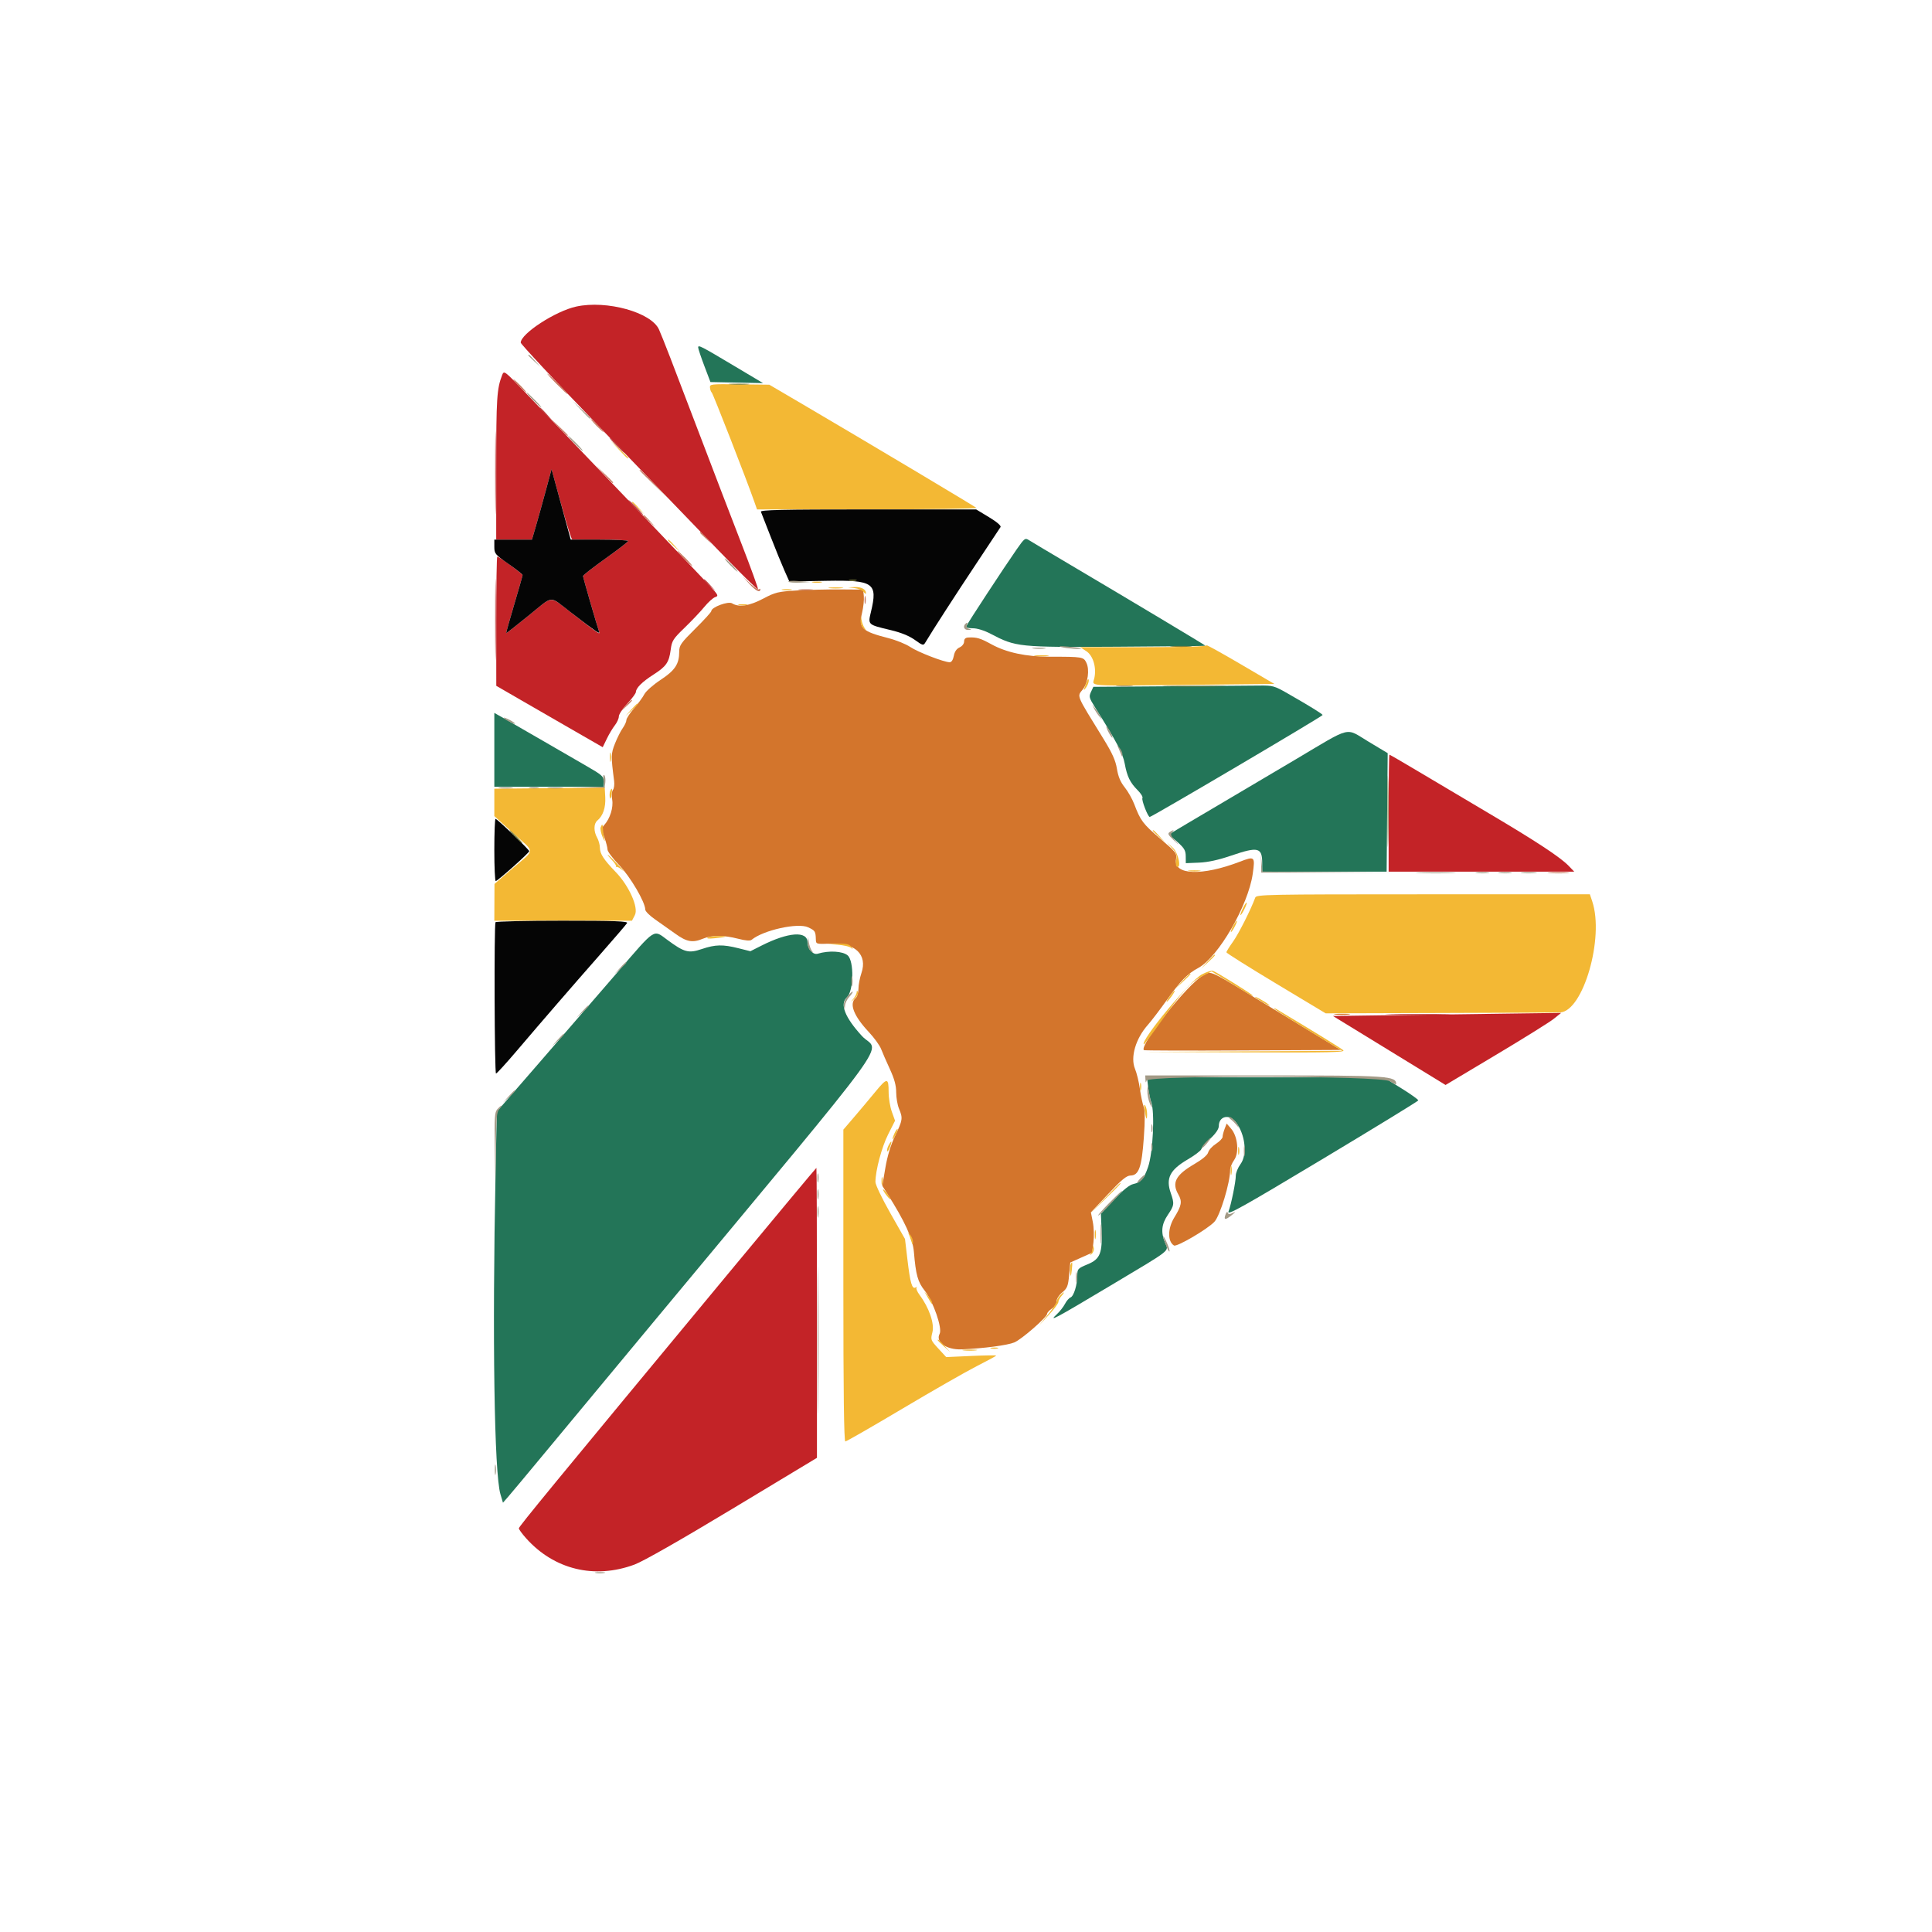 <svg id="svg" version="1.1" xmlns="http://www.w3.org/2000/svg" xmlns:xlink="http://www.w3.org/1999/xlink" width="400" height="400" viewBox="0, 0, 400,400"><g id="svgg"><path id="path0" d="M144.551 71.963 C 144.562 72.237,145.138 73.955,145.831 75.781 L 147.091 79.102 152.534 79.211 L 157.978 79.320 152.329 75.951 C 144.961 71.557,144.526 71.333,144.551 71.963 M210.480 113.752 C 207.871 117.494,200.331 128.998,200.111 129.572 C 199.972 129.932,200.350 130.078,201.423 130.079 C 202.327 130.079,203.789 130.531,205.078 131.208 C 210.338 133.972,210.831 134.023,231.238 133.900 C 241.342 133.839,249.609 133.752,249.609 133.707 C 249.609 133.618,234.058 124.308,221.680 116.987 C 217.383 114.446,213.491 112.125,213.031 111.830 C 212.242 111.325,212.094 111.436,210.480 113.752 M242.188 142.086 L 226.367 142.201 225.875 143.258 C 225.430 144.211,225.503 144.507,226.614 146.278 C 231.213 153.610,232.473 155.993,232.863 158.104 C 233.361 160.795,233.963 162.028,235.561 163.626 C 236.226 164.291,236.662 165.011,236.529 165.226 C 236.292 165.608,237.658 169.141,238.042 169.141 C 238.483 169.141,273.826 148.301,273.827 148.040 C 273.828 147.828,271.209 146.210,266.509 143.521 C 263.879 142.016,263.485 141.906,260.845 141.937 C 259.285 141.956,250.889 142.023,242.188 142.086 M102.344 155.245 L 102.344 162.891 113.672 162.891 L 125.000 162.891 125.000 161.767 C 125.000 160.760,124.626 160.429,121.387 158.570 C 119.399 157.429,115.313 155.065,112.305 153.317 C 109.297 151.570,105.825 149.568,104.590 148.869 L 102.344 147.599 102.344 155.245 M268.214 157.246 C 262.656 160.545,254.921 165.119,251.027 167.411 C 247.132 169.702,243.514 171.848,242.987 172.178 L 242.029 172.778 243.755 174.310 C 245.196 175.588,245.484 176.080,245.495 177.276 L 245.508 178.711 248.242 178.599 C 250.102 178.523,252.245 178.055,254.944 177.134 C 260.502 175.238,261.328 175.446,261.328 178.739 L 261.328 180.469 274.208 180.469 L 287.088 180.469 287.196 168.200 L 287.305 155.931 283.336 153.551 C 278.422 150.605,280.093 150.197,268.214 157.246 M127.841 201.298 C 123.925 205.848,116.702 214.202,111.790 219.862 L 102.859 230.154 102.602 242.714 C 101.903 276.861,102.330 305.050,103.612 309.367 L 104.131 311.117 105.155 309.953 C 105.718 309.313,109.311 305.010,113.139 300.391 C 116.968 295.771,126.966 283.730,135.357 273.633 C 187.209 211.235,182.009 218.372,178.449 214.486 C 174.910 210.624,173.832 207.856,175.335 206.495 C 176.744 205.221,176.866 198.986,175.505 197.809 C 174.468 196.912,171.610 196.753,169.283 197.462 C 168.337 197.751,167.188 196.462,167.188 195.113 C 167.188 192.689,163.244 192.962,157.680 195.770 L 155.358 196.942 152.892 196.323 C 149.647 195.507,148.113 195.541,145.299 196.489 C 142.542 197.418,141.680 197.186,138.126 194.561 C 135.219 192.413,135.838 192.008,127.841 201.298 M237.712 225.098 C 237.844 226.226,238.131 227.621,238.349 228.199 C 239.120 230.236,238.713 238.669,237.701 241.602 C 236.865 244.026,236.194 244.803,234.642 245.144 C 233.821 245.325,232.537 246.365,230.679 248.355 L 227.930 251.299 228.064 254.477 C 228.273 259.453,227.790 260.678,225.190 261.756 C 223.161 262.597,223.047 262.718,223.045 264.037 C 223.042 266.006,222.320 268.363,221.641 268.624 C 221.324 268.745,220.806 269.345,220.490 269.957 C 220.174 270.568,219.435 271.514,218.848 272.058 C 216.931 273.836,218.247 273.135,229.897 266.179 C 242.879 258.428,241.983 259.134,241.208 257.281 C 240.309 255.128,240.477 253.461,241.790 251.524 C 243.122 249.558,243.166 249.231,242.395 247.018 C 241.325 243.948,242.205 242.214,245.942 240.028 C 247.360 239.199,248.612 238.247,248.725 237.913 C 248.837 237.578,249.697 236.577,250.636 235.687 C 251.732 234.649,252.344 233.732,252.344 233.128 C 252.344 231.099,254.492 230.576,255.832 232.280 C 257.813 234.799,258.300 239.032,256.836 241.016 C 256.299 241.744,255.859 242.821,255.859 243.410 C 255.859 244.680,254.900 249.390,254.343 250.856 C 254.015 251.719,257.227 249.923,273.752 240.008 C 284.643 233.473,293.592 227.994,293.639 227.832 C 293.685 227.671,292.089 226.528,290.091 225.293 L 286.460 223.047 261.967 223.047 L 237.473 223.047 237.712 225.098 " stroke="none" fill="#237558" fill-rule="evenodd"></path><path id="path1" d="M119.301 63.470 C 115.013 64.403,107.813 69.086,107.813 70.941 C 107.813 71.244,115.063 79.009,123.926 88.197 C 132.788 97.385,143.814 108.824,148.427 113.616 C 153.040 118.408,156.866 122.176,156.928 121.988 C 156.991 121.801,155.441 117.524,153.484 112.484 C 151.527 107.444,147.586 97.168,144.727 89.648 C 138.930 74.402,137.387 70.414,136.446 68.244 C 134.898 64.675,125.627 62.094,119.301 63.470 M103.953 77.687 C 102.867 80.490,102.739 82.500,102.737 96.777 L 102.734 111.719 106.434 111.719 L 110.134 111.719 110.909 109.082 C 111.335 107.632,112.248 104.354,112.938 101.798 L 114.191 97.152 116.178 104.390 C 117.270 108.370,118.296 111.648,118.457 111.673 C 118.618 111.698,121.299 111.719,124.414 111.719 C 127.529 111.719,130.068 111.851,130.055 112.012 C 130.043 112.173,127.936 113.799,125.373 115.625 C 122.810 117.451,120.711 119.088,120.708 119.263 C 120.704 119.532,123.510 129.246,124.036 130.782 C 124.269 131.464,124.013 131.292,118.800 127.262 C 113.493 123.160,114.775 123.126,109.375 127.507 C 106.904 129.512,104.846 131.122,104.800 131.086 C 104.754 131.049,105.498 128.390,106.452 125.178 C 107.407 121.965,108.191 119.220,108.195 119.077 C 108.204 118.804,103.338 115.234,102.957 115.234 C 102.835 115.234,102.738 121.255,102.742 128.613 L 102.749 141.992 108.113 145.094 C 111.063 146.799,116.022 149.659,119.133 151.449 L 124.788 154.702 125.630 152.959 C 126.092 152.001,126.843 150.743,127.298 150.165 C 127.753 149.587,128.125 148.760,128.125 148.328 C 128.125 147.896,128.916 146.696,129.883 145.663 C 130.850 144.629,131.646 143.556,131.654 143.278 C 131.675 142.436,132.958 141.163,135.285 139.674 C 137.944 137.973,138.516 137.147,138.862 134.506 C 139.104 132.661,139.352 132.271,141.748 129.958 C 143.189 128.566,145.023 126.629,145.823 125.652 C 146.623 124.676,147.637 123.763,148.075 123.624 C 148.806 123.392,148.717 123.202,147.017 121.353 C 145.462 119.663,123.896 97.066,108.523 81.018 C 104.389 76.703,104.347 76.672,103.953 77.687 M287.500 168.359 L 287.500 180.469 306.714 180.469 L 325.927 180.469 324.784 179.275 C 323.077 177.493,318.003 174.153,308.203 168.358 C 303.369 165.500,296.809 161.606,293.625 159.705 C 290.441 157.805,287.760 156.250,287.668 156.250 C 287.575 156.250,287.500 161.699,287.500 168.359 M290.039 210.156 L 275.977 210.352 287.631 217.493 L 299.284 224.634 309.701 218.414 C 315.430 214.993,320.816 211.635,321.669 210.953 L 323.221 209.712 313.661 209.837 C 308.404 209.905,297.774 210.049,290.039 210.156 M150.702 263.770 C 114.700 307.203,107.422 316.057,107.422 316.423 C 107.422 316.627,108.081 317.536,108.887 318.441 C 114.688 324.962,123.074 327.007,131.377 323.924 C 133.173 323.258,140.870 318.871,151.704 312.340 L 169.141 301.829 169.141 271.813 C 169.141 255.304,169.090 241.797,169.028 241.797 C 168.966 241.797,160.719 251.685,150.702 263.770 " stroke="none" fill="#c32327" fill-rule="evenodd"></path><path id="path2" d="M165.039 122.250 C 161.080 122.481,160.527 122.614,158.008 123.944 C 155.134 125.460,152.968 125.787,151.572 124.915 C 150.767 124.413,147.266 125.720,147.266 126.522 C 147.266 126.721,145.771 128.364,143.945 130.173 C 140.970 133.122,140.625 133.614,140.625 134.909 C 140.625 137.483,139.769 138.784,136.775 140.756 C 135.250 141.761,133.737 143.096,133.413 143.722 C 133.089 144.349,132.118 145.677,131.256 146.673 C 130.393 147.670,129.688 148.755,129.688 149.085 C 129.688 149.414,129.345 150.165,128.926 150.753 C 128.508 151.341,127.788 152.774,127.327 153.938 C 126.485 156.064,126.475 156.498,127.148 161.692 C 127.244 162.429,127.135 163.258,126.906 163.534 C 126.660 163.829,126.595 164.663,126.747 165.562 C 127.022 167.187,126.305 169.477,125.108 170.800 C 124.510 171.460,124.511 171.642,125.125 173.353 C 125.488 174.366,125.784 175.512,125.783 175.899 C 125.782 176.286,126.864 177.729,128.187 179.105 C 130.491 181.501,133.594 186.789,133.594 188.319 C 133.594 188.667,134.517 189.589,135.645 190.367 C 136.772 191.145,138.662 192.480,139.844 193.333 C 142.195 195.030,143.400 195.242,145.568 194.336 C 147.366 193.585,149.862 193.592,152.810 194.355 C 154.332 194.750,155.305 194.830,155.601 194.585 C 158.029 192.575,165.211 190.988,167.330 191.993 C 168.774 192.678,168.860 192.816,168.914 194.520 C 168.945 195.476,168.978 195.485,172.132 195.367 C 177.073 195.182,179.635 197.687,178.353 201.450 C 178.013 202.448,177.734 203.914,177.734 204.709 C 177.734 205.517,177.476 206.369,177.148 206.641 C 175.762 207.791,176.747 210.332,179.870 213.661 C 180.985 214.848,182.134 216.436,182.424 217.188 C 182.714 217.939,183.535 219.821,184.249 221.369 C 185.179 223.386,185.547 224.744,185.547 226.166 C 185.547 227.257,185.811 228.781,186.133 229.552 C 186.950 231.509,186.898 231.875,185.332 235.143 C 184.419 237.047,183.727 239.314,183.308 241.772 L 182.671 245.508 183.662 247.070 C 187.348 252.884,188.983 256.451,189.211 259.180 C 189.612 263.966,190.019 265.423,191.460 267.232 C 193.211 269.430,195.144 275.027,194.540 276.155 C 193.634 277.848,195.963 279.496,199.083 279.369 C 203.590 279.185,208.583 278.531,210.003 277.937 C 211.512 277.307,216.787 272.708,216.793 272.018 C 216.795 271.774,217.236 271.286,217.773 270.934 C 218.334 270.567,218.749 269.924,218.746 269.425 C 218.744 268.929,219.251 268.135,219.926 267.578 C 220.961 266.723,221.139 266.277,221.350 263.994 L 221.592 261.387 223.855 260.371 L 226.118 259.355 226.388 257.196 C 226.536 256.008,226.479 254.130,226.259 253.022 L 225.861 251.008 229.435 247.203 C 232.220 244.237,233.242 243.394,234.072 243.379 C 235.787 243.348,236.381 241.653,236.817 235.557 C 237.080 231.862,237.067 229.921,236.772 229.102 C 236.540 228.457,236.189 226.783,235.991 225.381 C 235.793 223.979,235.345 222.149,234.997 221.315 C 233.989 218.902,235.119 215.035,237.668 212.170 C 238.367 211.385,240.131 209.072,241.588 207.031 C 244.421 203.063,245.852 201.604,248.081 200.410 C 252.221 198.191,258.435 187.460,259.364 180.924 C 259.878 177.310,259.784 177.221,256.708 178.404 C 248.882 181.413,242.950 181.188,243.483 177.902 C 243.682 176.677,243.517 176.462,240.198 173.623 C 236.618 170.561,236.138 169.925,234.842 166.513 C 234.430 165.430,233.538 163.851,232.858 163.006 C 231.986 161.921,231.513 160.795,231.250 159.180 C 230.968 157.446,230.291 155.939,228.454 152.958 C 222.661 143.555,222.963 144.282,224.199 142.710 C 225.243 141.383,225.611 138.651,224.935 137.244 C 224.335 135.993,224.177 135.967,217.335 135.968 C 212.449 135.970,208.366 135.099,205.273 133.398 C 202.955 132.122,202.197 131.899,200.488 131.986 C 199.882 132.017,199.609 132.276,199.609 132.821 C 199.609 133.276,199.211 133.792,198.667 134.040 C 198.046 134.323,197.641 134.917,197.478 135.789 C 197.323 136.613,197.003 137.109,196.626 137.109 C 195.455 137.109,190.020 135.005,188.444 133.941 C 187.566 133.349,185.538 132.528,183.937 132.118 C 178.421 130.705,177.729 130.043,178.479 126.894 C 178.753 125.745,178.917 124.189,178.844 123.438 L 178.711 122.070 174.023 122.035 C 171.445 122.015,167.402 122.112,165.039 122.250 M249.023 202.015 C 246.047 203.550,235.839 216.438,236.821 217.420 C 236.912 217.511,246.123 217.540,257.290 217.484 L 277.594 217.383 264.476 209.406 C 249.319 200.190,251.001 200.994,249.023 202.015 M276.456 210.048 C 277.150 210.134,278.380 210.135,279.191 210.051 C 280.001 209.966,279.434 209.896,277.930 209.894 C 276.426 209.892,275.763 209.961,276.456 210.048 M253.546 233.717 C 253.314 234.322,253.125 235.067,253.125 235.373 C 253.125 235.680,252.506 236.327,251.750 236.813 C 250.994 237.298,250.270 238.095,250.143 238.583 C 249.994 239.151,248.948 240.033,247.238 241.032 C 243.419 243.262,242.573 244.865,243.945 247.266 C 244.795 248.752,244.655 249.589,243.146 252.033 C 241.739 254.313,241.698 257.018,243.057 257.865 C 243.626 258.220,249.966 254.510,251.417 252.973 C 252.607 251.712,254.688 244.871,254.688 242.220 C 254.688 241.732,255.058 240.811,255.511 240.175 C 256.595 238.652,256.270 235.284,254.883 233.679 L 253.966 232.617 253.546 233.717 " stroke="none" fill="#d3752c" fill-rule="evenodd"></path><path id="path3" d="M146.994 80.273 C 147.036 80.703,147.201 81.152,147.360 81.271 C 147.611 81.459,154.536 99.212,156.150 103.809 L 156.733 105.469 179.617 105.469 C 192.202 105.469,202.333 105.320,202.129 105.138 C 201.729 104.782,179.201 91.343,166.847 84.092 L 159.281 79.650 153.100 79.571 C 147.130 79.495,146.921 79.519,146.994 80.273 M128.109 93.066 C 129.066 94.087,129.901 94.922,129.964 94.922 C 130.257 94.922,129.947 94.571,128.223 92.952 L 126.367 91.211 128.109 93.066 M130.859 104.028 C 130.859 104.096,131.431 104.667,132.129 105.298 L 133.398 106.445 132.251 105.176 C 131.182 103.992,130.859 103.727,130.859 104.028 M138.281 111.841 C 138.281 111.908,138.853 112.479,139.551 113.111 L 140.820 114.258 139.673 112.988 C 138.604 111.805,138.281 111.539,138.281 111.841 M168.262 120.588 C 168.745 120.681,169.536 120.681,170.020 120.588 C 170.503 120.495,170.107 120.419,169.141 120.419 C 168.174 120.419,167.778 120.495,168.262 120.588 M171.777 121.767 C 172.476 121.854,173.618 121.854,174.316 121.767 C 175.015 121.680,174.443 121.609,173.047 121.609 C 171.650 121.609,171.079 121.680,171.777 121.767 M176.953 121.764 C 177.705 121.849,178.540 122.206,178.809 122.557 C 179.077 122.909,179.297 123.022,179.297 122.809 C 179.297 122.018,178.318 121.486,176.973 121.547 L 175.586 121.609 176.953 121.764 M162.012 122.151 C 162.495 122.244,163.286 122.244,163.770 122.151 C 164.253 122.058,163.857 121.981,162.891 121.981 C 161.924 121.981,161.528 122.058,162.012 122.151 M153.032 125.276 C 153.518 125.370,154.221 125.366,154.594 125.268 C 154.968 125.171,154.570 125.094,153.711 125.099 C 152.852 125.103,152.546 125.183,153.032 125.276 M178.178 128.565 C 178.149 129.131,178.432 129.832,178.809 130.128 C 179.403 130.594,179.434 130.588,179.041 130.078 C 178.793 129.756,178.510 129.053,178.411 128.516 L 178.231 127.539 178.178 128.565 M249.817 133.614 C 249.960 133.845,245.061 133.987,236.839 133.991 L 223.633 133.998 224.875 134.793 C 226.314 135.715,227.063 138.211,226.565 140.420 C 226.175 142.148,224.435 142.021,245.495 141.797 L 263.841 141.602 256.715 137.423 C 252.795 135.124,249.691 133.410,249.817 133.614 M214.355 135.829 C 215.054 135.916,216.196 135.916,216.895 135.829 C 217.593 135.743,217.021 135.672,215.625 135.672 C 214.229 135.672,213.657 135.743,214.355 135.829 M224.707 141.895 C 224.287 143.042,224.297 143.091,224.816 142.406 C 225.313 141.750,225.607 140.625,225.281 140.625 C 225.221 140.625,224.962 141.196,224.707 141.895 M130.639 146.973 L 129.492 148.242 130.762 147.095 C 131.945 146.025,132.211 145.703,131.909 145.703 C 131.842 145.703,131.271 146.274,130.639 146.973 M126.270 156.836 C 126.275 157.695,126.355 158.001,126.448 157.515 C 126.542 157.029,126.538 156.326,126.440 155.952 C 126.342 155.579,126.266 155.977,126.270 156.836 M113.770 163.183 L 102.344 163.293 102.344 166.129 L 102.344 168.965 106.220 172.471 C 110.873 176.680,110.870 175.712,106.243 179.688 L 102.379 183.008 102.361 186.816 L 102.344 190.625 116.592 190.625 L 130.839 190.625 131.449 189.445 C 132.245 187.907,130.251 183.427,127.499 180.569 C 124.966 177.938,124.221 176.798,124.205 175.526 C 124.197 174.914,123.940 173.975,123.633 173.438 C 122.891 172.140,122.903 170.528,123.659 169.900 C 124.850 168.912,125.428 167.205,125.310 165.026 C 125.247 163.853,125.195 162.934,125.195 162.984 C 125.195 163.033,120.054 163.123,113.770 163.183 M126.322 163.844 C 126.203 164.154,126.175 164.725,126.259 165.114 C 126.354 165.555,126.488 165.344,126.615 164.551 C 126.828 163.221,126.689 162.887,126.322 163.844 M124.360 171.289 C 124.236 171.611,124.425 172.534,124.779 173.340 C 125.133 174.146,125.305 174.365,125.161 173.828 C 125.017 173.291,124.877 172.368,124.852 171.777 C 124.798 170.560,124.684 170.446,124.360 171.289 M238.672 171.997 C 238.672 172.064,239.243 172.636,239.941 173.267 L 241.211 174.414 240.064 173.145 C 238.994 171.961,238.672 171.695,238.672 171.997 M242.680 175.612 C 243.543 176.570,243.711 177.050,243.520 178.006 C 243.388 178.664,243.430 179.293,243.613 179.405 C 244.686 180.059,243.981 176.560,242.830 175.522 L 241.602 174.414 242.680 175.612 M126.690 178.054 C 127.271 178.660,127.655 179.275,127.545 179.422 C 127.434 179.568,127.463 179.598,127.608 179.489 C 127.753 179.379,128.324 179.683,128.877 180.165 C 129.430 180.646,129.011 180.120,127.944 178.996 C 126.878 177.873,125.922 176.953,125.821 176.953 C 125.719 176.953,126.110 177.449,126.690 178.054 M246.191 180.358 C 246.782 180.447,247.749 180.447,248.340 180.358 C 248.931 180.268,248.447 180.195,247.266 180.195 C 246.084 180.195,245.601 180.268,246.191 180.358 M259.884 185.840 C 259.012 188.251,256.436 193.356,255.278 194.967 C 254.524 196.018,253.910 197.008,253.915 197.169 C 253.920 197.330,258.546 200.237,264.196 203.631 L 274.468 209.801 298.269 209.730 C 311.360 209.691,322.486 209.639,322.995 209.615 C 327.773 209.385,332.184 194.163,329.657 186.621 L 329.166 185.156 294.649 185.156 C 262.130 185.156,260.117 185.196,259.884 185.840 M257.303 188.091 C 256.946 188.840,256.734 189.453,256.832 189.453 C 257.100 189.453,258.285 187.061,258.107 186.883 C 258.022 186.798,257.660 187.342,257.303 188.091 M255.273 191.797 C 254.940 192.441,254.755 192.969,254.863 192.969 C 254.970 192.969,255.331 192.441,255.664 191.797 C 255.997 191.152,256.182 190.625,256.075 190.625 C 255.967 190.625,255.607 191.152,255.273 191.797 M146.529 194.105 C 146.196 194.316,146.721 194.376,147.897 194.262 C 150.542 194.004,150.911 193.816,148.828 193.787 C 147.861 193.773,146.827 193.916,146.529 194.105 M173.426 195.603 C 174.601 195.684,175.831 195.959,176.160 196.215 C 176.683 196.622,176.691 196.594,176.222 195.996 C 175.810 195.471,175.176 195.329,173.487 195.385 L 171.289 195.457 173.426 195.603 M249.979 199.121 L 248.633 200.586 250.098 199.240 C 251.461 197.987,251.742 197.656,251.444 197.656 C 251.379 197.656,250.719 198.315,249.979 199.121 M248.828 201.743 C 246.343 203.053,236.049 215.476,236.814 216.241 C 236.882 216.309,238.514 214.133,240.441 211.406 C 244.855 205.160,246.551 203.302,248.951 202.086 L 250.864 201.117 254.240 203.170 C 256.098 204.300,258.013 205.475,258.496 205.782 C 258.979 206.089,259.375 206.249,259.375 206.138 C 259.375 205.911,251.911 201.269,251.103 200.993 C 250.818 200.895,249.795 201.233,248.828 201.743 M244.708 203.223 L 243.164 204.883 244.824 203.339 C 245.737 202.489,246.484 201.742,246.484 201.679 C 246.484 201.383,246.144 201.679,244.708 203.223 M177.375 205.438 C 177.358 205.743,177.043 206.359,176.675 206.805 C 176.044 207.571,176.058 207.569,176.916 206.779 C 177.417 206.318,177.732 205.703,177.616 205.412 C 177.445 204.983,177.400 204.988,177.375 205.438 M242.188 206.250 C 241.729 206.895,241.441 207.422,241.548 207.422 C 241.656 207.422,242.119 206.895,242.578 206.250 C 243.037 205.605,243.325 205.078,243.217 205.078 C 243.110 205.078,242.646 205.605,242.188 206.250 M259.961 206.533 C 260.176 206.738,261.055 207.301,261.914 207.784 C 262.773 208.266,263.125 208.369,262.695 208.012 C 261.823 207.286,259.348 205.949,259.961 206.533 M263.867 208.873 C 264.082 209.106,267.325 211.158,271.075 213.434 L 277.892 217.571 257.403 217.676 L 236.914 217.781 257.799 217.875 C 275.307 217.954,278.591 217.884,278.111 217.444 C 277.652 217.022,271.946 213.508,264.453 209.034 C 263.916 208.713,263.652 208.641,263.867 208.873 M181.190 226.093 C 180.008 227.533,178.044 229.873,176.825 231.294 L 174.609 233.877 174.609 266.157 C 174.609 288.365,174.737 298.438,175.018 298.438 C 175.243 298.438,180.560 295.384,186.834 291.652 C 193.109 287.920,200.044 283.953,202.246 282.837 C 204.448 281.722,206.250 280.740,206.250 280.656 C 206.250 280.572,203.921 280.608,201.074 280.736 L 195.898 280.969 194.269 279.198 C 192.679 277.471,192.650 277.389,193.049 275.815 C 193.498 274.049,192.362 270.751,190.397 268.115 C 189.896 267.443,189.611 266.756,189.763 266.587 C 189.915 266.419,189.819 266.408,189.550 266.562 C 188.835 266.974,188.450 265.642,187.875 260.780 L 187.372 256.522 184.311 251.131 C 182.628 248.167,181.250 245.286,181.250 244.729 C 181.250 242.374,182.550 237.495,183.880 234.862 L 185.310 232.029 184.645 230.175 C 184.280 229.155,183.981 227.320,183.982 226.097 C 183.985 223.068,183.674 223.067,181.190 226.093 M236.028 225.000 C 236.028 225.752,236.109 226.060,236.207 225.684 C 236.305 225.308,236.305 224.692,236.207 224.316 C 236.109 223.940,236.028 224.248,236.028 225.000 M236.980 229.883 C 237.276 231.814,237.502 232.142,237.494 230.632 C 237.491 230.005,237.320 229.229,237.114 228.906 C 236.860 228.507,236.817 228.819,236.980 229.883 M185.220 234.587 C 184.565 236.023,184.690 236.330,185.398 235.024 C 185.728 234.414,185.926 233.842,185.836 233.753 C 185.747 233.664,185.469 234.039,185.220 234.587 M183.973 237.131 C 183.736 237.573,183.601 238.108,183.672 238.320 C 183.742 238.532,184.002 238.171,184.249 237.517 C 184.762 236.157,184.609 235.943,183.973 237.131 M256.341 238.281 C 256.341 239.033,256.421 239.341,256.519 238.965 C 256.618 238.589,256.618 237.974,256.519 237.598 C 256.421 237.222,256.341 237.529,256.341 238.281 M254.786 242.383 C 254.790 243.242,254.870 243.548,254.964 243.062 C 255.057 242.576,255.054 241.873,254.956 241.499 C 254.858 241.126,254.782 241.523,254.786 242.383 M182.513 244.531 C 182.513 245.283,182.593 245.591,182.691 245.215 C 182.789 244.839,182.789 244.224,182.691 243.848 C 182.593 243.472,182.513 243.779,182.513 244.531 M228.702 248.145 L 225.586 251.367 228.809 248.251 C 231.802 245.357,232.209 244.922,231.924 244.922 C 231.866 244.922,230.415 246.372,228.702 248.145 M182.813 246.272 C 182.813 246.429,183.164 247.003,183.594 247.550 C 184.023 248.096,184.375 248.415,184.375 248.259 C 184.375 248.103,184.023 247.528,183.594 246.982 C 183.164 246.435,182.813 246.116,182.813 246.272 M226.661 255.664 C 226.665 256.523,226.745 256.829,226.839 256.343 C 226.932 255.857,226.929 255.154,226.831 254.781 C 226.733 254.407,226.657 254.805,226.661 255.664 M188.099 255.402 C 188.245 255.687,188.507 256.390,188.680 256.964 C 188.933 257.802,189.002 257.849,189.029 257.204 C 189.047 256.761,188.786 256.058,188.448 255.641 C 188.109 255.224,187.953 255.116,188.099 255.402 M226.217 258.418 C 226.192 258.858,225.997 259.430,225.783 259.689 C 225.569 259.947,225.673 259.916,226.015 259.618 C 226.358 259.320,226.553 258.748,226.450 258.347 C 226.281 257.689,226.258 257.696,226.217 258.418 M221.638 261.881 C 221.522 262.185,221.489 262.932,221.567 263.541 C 221.681 264.445,221.742 264.343,221.899 262.988 C 222.096 261.280,222.010 260.913,221.638 261.881 M192.046 268.555 C 192.949 270.097,192.969 270.120,192.969 269.640 C 192.969 269.413,192.607 268.812,192.164 268.305 L 191.360 267.383 192.046 268.555 M219.396 268.292 C 219.041 268.685,218.750 269.229,218.750 269.500 C 218.750 269.771,217.937 270.987,216.943 272.203 L 215.136 274.414 217.126 272.266 C 218.220 271.084,219.121 269.867,219.128 269.562 C 219.135 269.257,219.432 268.685,219.787 268.292 C 220.143 267.900,220.346 267.578,220.238 267.578 C 220.131 267.578,219.752 267.900,219.396 268.292 M194.141 277.466 C 194.141 277.533,194.712 278.104,195.410 278.736 L 196.680 279.883 195.532 278.613 C 194.463 277.430,194.141 277.164,194.141 277.466 M205.176 279.176 C 205.552 279.274,206.167 279.274,206.543 279.176 C 206.919 279.077,206.611 278.997,205.859 278.997 C 205.107 278.997,204.800 279.077,205.176 279.176 M199.512 279.579 C 200.210 279.666,201.353 279.666,202.051 279.579 C 202.749 279.493,202.178 279.422,200.781 279.422 C 199.385 279.422,198.813 279.493,199.512 279.579 " stroke="none" fill="#f3b834" fill-rule="evenodd"></path><path id="path4" d="M112.940 101.792 C 112.249 104.351,111.335 107.632,110.909 109.082 L 110.134 111.719 106.239 111.719 L 102.344 111.719 102.344 113.210 C 102.344 114.623,102.497 114.807,105.273 116.746 C 106.885 117.871,108.200 118.914,108.195 119.064 C 108.191 119.213,107.407 121.965,106.452 125.178 C 105.498 128.390,104.754 131.049,104.800 131.086 C 104.846 131.122,106.904 129.512,109.375 127.507 C 114.757 123.141,113.564 123.237,118.202 126.799 C 123.599 130.944,124.242 131.383,124.037 130.786 C 123.512 129.254,120.704 119.533,120.708 119.263 C 120.711 119.088,122.810 117.451,125.373 115.625 C 127.936 113.799,130.043 112.173,130.055 112.012 C 130.068 111.851,127.397 111.718,124.121 111.717 L 118.164 111.716 116.179 104.428 L 114.195 97.139 112.940 101.792 M157.539 105.957 C 157.650 106.226,158.559 108.555,159.561 111.133 C 160.562 113.711,161.840 116.847,162.401 118.102 L 163.420 120.385 171.119 120.251 C 180.887 120.081,181.757 120.688,180.325 126.672 C 179.678 129.376,179.602 129.306,184.426 130.458 C 186.556 130.967,188.251 131.657,189.405 132.486 C 191.036 133.657,191.184 133.694,191.574 133.036 C 192.953 130.708,198.155 122.656,202.192 116.602 C 204.770 112.734,207.000 109.370,207.148 109.125 C 207.313 108.850,206.396 108.064,204.758 107.074 L 202.101 105.469 179.720 105.469 C 161.968 105.469,157.380 105.570,157.539 105.957 M102.344 175.977 C 102.344 179.521,102.476 182.421,102.637 182.420 C 103.014 182.417,109.570 176.564,109.570 176.229 C 109.570 175.907,102.931 169.531,102.595 169.531 C 102.457 169.531,102.344 172.432,102.344 175.977 M102.589 190.935 C 102.275 191.443,102.377 222.266,102.693 222.266 C 102.854 222.266,104.743 220.200,106.892 217.676 C 112.578 210.996,118.172 204.531,124.215 197.656 C 127.142 194.326,129.669 191.382,129.831 191.113 C 130.063 190.726,127.286 190.625,116.452 190.625 C 108.933 190.625,102.694 190.764,102.589 190.935 " stroke="none" fill="#050505" fill-rule="evenodd"></path><path id="path5" d="M109.375 73.560 C 109.375 73.627,109.946 74.198,110.645 74.829 L 111.914 75.977 110.767 74.707 C 109.697 73.524,109.375 73.258,109.375 73.560 M110.352 82.813 C 111.191 83.672,111.965 84.375,112.073 84.375 C 112.180 84.375,111.581 83.672,110.742 82.813 C 109.903 81.953,109.129 81.250,109.021 81.250 C 108.914 81.250,109.512 81.953,110.352 82.813 M120.296 84.863 C 121.915 86.588,122.266 86.898,122.266 86.605 C 122.266 86.542,121.431 85.707,120.410 84.749 L 118.555 83.008 120.296 84.863 M118.945 91.797 C 119.784 92.656,120.559 93.359,120.666 93.359 C 120.774 93.359,120.175 92.656,119.336 91.797 C 118.497 90.938,117.722 90.234,117.615 90.234 C 117.507 90.234,118.106 90.938,118.945 91.797 M151.172 116.992 C 151.901 117.744,152.585 118.359,152.692 118.359 C 152.800 118.359,152.291 117.744,151.563 116.992 C 150.834 116.240,150.149 115.625,150.042 115.625 C 149.935 115.625,150.443 116.240,151.172 116.992 M163.243 120.433 C 163.418 120.606,164.508 120.691,165.667 120.622 L 167.773 120.497 165.350 120.307 C 164.017 120.203,163.069 120.259,163.243 120.433 M199.870 129.167 C 199.297 129.740,199.655 130.466,200.488 130.423 C 201.193 130.387,201.226 130.342,200.655 130.194 C 200.236 130.086,200.030 129.782,200.154 129.458 C 200.384 128.860,200.281 128.755,199.870 129.167 M219.727 133.969 C 220.920 134.288,224.092 134.493,223.796 134.231 C 223.706 134.153,222.490 133.991,221.094 133.872 C 219.494 133.736,218.988 133.772,219.727 133.969 M213.972 134.267 C 214.674 134.354,215.729 134.353,216.316 134.263 C 216.903 134.174,216.328 134.103,215.039 134.105 C 213.750 134.108,213.270 134.181,213.972 134.267 M231.348 142.081 C 232.153 142.166,233.472 142.166,234.277 142.081 C 235.083 141.997,234.424 141.928,232.813 141.928 C 231.201 141.928,230.542 141.997,231.348 142.081 M226.512 146.680 C 226.723 147.109,227.182 147.813,227.532 148.242 L 228.168 149.023 227.785 148.242 C 227.574 147.813,227.115 147.109,226.765 146.680 L 226.129 145.898 226.512 146.680 M104.297 148.613 C 104.297 148.720,104.824 149.081,105.469 149.414 C 106.113 149.747,106.641 149.932,106.641 149.825 C 106.641 149.717,106.113 149.357,105.469 149.023 C 104.824 148.690,104.297 148.505,104.297 148.613 M229.492 151.563 C 229.825 152.207,230.186 152.734,230.294 152.734 C 230.401 152.734,230.216 152.207,229.883 151.563 C 229.550 150.918,229.189 150.391,229.081 150.391 C 228.974 150.391,229.159 150.918,229.492 151.563 M231.566 154.883 C 231.764 155.313,232.023 155.928,232.143 156.250 C 232.331 156.756,232.364 156.753,232.391 156.227 C 232.408 155.892,232.149 155.277,231.814 154.860 C 231.217 154.114,231.213 154.114,231.566 154.883 M124.924 161.509 L 125.082 162.860 121.623 162.995 L 118.164 163.130 121.680 163.108 L 125.195 163.086 125.324 161.964 C 125.394 161.347,125.297 160.688,125.109 160.500 C 124.913 160.303,124.834 160.734,124.924 161.509 M103.418 163.173 C 104.116 163.260,105.259 163.260,105.957 163.173 C 106.655 163.087,106.084 163.016,104.688 163.016 C 103.291 163.016,102.720 163.087,103.418 163.173 M109.668 163.166 C 110.151 163.259,110.942 163.259,111.426 163.166 C 111.909 163.073,111.514 162.997,110.547 162.997 C 109.580 162.997,109.185 163.073,109.668 163.166 M113.566 163.173 C 114.259 163.259,115.489 163.260,116.300 163.176 C 117.110 163.091,116.543 163.021,115.039 163.019 C 113.535 163.017,112.872 163.086,113.566 163.173 M242.188 172.260 C 241.701 172.570,241.831 172.850,242.960 173.914 C 244.242 175.124,244.259 175.129,243.254 174.003 C 242.427 173.077,242.294 172.706,242.657 172.343 C 243.217 171.783,242.997 171.744,242.188 172.260 M261.093 178.711 L 261.133 180.664 274.707 180.672 L 288.281 180.679 274.826 180.569 L 261.371 180.459 261.212 178.608 L 261.053 176.758 261.093 178.711 M293.848 180.760 C 295.728 180.831,298.804 180.831,300.684 180.760 C 302.563 180.688,301.025 180.629,297.266 180.629 C 293.506 180.629,291.968 180.688,293.848 180.760 M305.769 180.752 C 306.471 180.839,307.525 180.837,308.112 180.748 C 308.699 180.659,308.125 180.588,306.836 180.590 C 305.547 180.592,305.067 180.665,305.769 180.752 M310.456 180.752 C 311.158 180.839,312.213 180.837,312.800 180.748 C 313.387 180.659,312.813 180.588,311.523 180.590 C 310.234 180.592,309.754 180.665,310.456 180.752 M315.128 180.751 C 315.821 180.837,317.052 180.838,317.862 180.754 C 318.673 180.669,318.105 180.599,316.602 180.597 C 315.098 180.595,314.435 180.664,315.128 180.751 M167.246 195.167 C 167.210 195.921,167.449 196.594,167.871 196.925 C 168.466 197.391,168.496 197.385,168.101 196.875 C 167.851 196.553,167.570 195.762,167.476 195.117 L 167.305 193.945 167.246 195.167 M128.296 200.488 L 127.148 201.758 128.418 200.611 C 129.116 199.979,129.688 199.408,129.688 199.341 C 129.688 199.039,129.365 199.305,128.296 200.488 M176.278 203.125 C 176.278 204.092,176.354 204.487,176.448 204.004 C 176.541 203.521,176.541 202.729,176.448 202.246 C 176.354 201.763,176.278 202.158,176.278 203.125 M175.461 206.299 C 174.905 206.984,174.620 207.758,174.724 208.298 C 174.888 209.151,174.895 209.149,174.947 208.228 C 174.976 207.705,175.382 206.871,175.848 206.374 C 176.314 205.878,176.622 205.406,176.531 205.326 C 176.441 205.246,175.959 205.684,175.461 206.299 M120.483 209.473 L 119.336 210.742 120.605 209.595 C 121.789 208.525,122.055 208.203,121.753 208.203 C 121.686 208.203,121.114 208.774,120.483 209.473 M115.405 215.332 L 114.258 216.602 115.527 215.454 C 116.711 214.385,116.976 214.063,116.675 214.063 C 116.607 214.063,116.036 214.634,115.405 215.332 M237.155 223.535 C 237.189 224.197,237.244 224.245,237.379 223.730 C 237.683 222.565,285.852 222.689,287.747 223.860 C 288.470 224.307,289.063 224.585,289.063 224.478 C 289.063 222.751,287.636 222.656,261.770 222.656 L 237.109 222.656 237.155 223.535 M237.552 225.834 C 237.523 226.615,237.773 227.846,238.107 228.568 C 238.490 229.395,238.619 229.521,238.457 228.906 C 238.315 228.369,238.065 227.139,237.902 226.172 C 237.609 224.440,237.604 224.435,237.552 225.834 M105.249 227.051 L 104.102 228.320 105.371 227.173 C 106.554 226.104,106.820 225.781,106.518 225.781 C 106.451 225.781,105.880 226.353,105.249 227.051 M102.981 229.630 C 102.407 230.265,102.340 231.271,102.442 237.736 L 102.557 245.117 102.646 237.726 C 102.721 231.480,102.835 230.224,103.381 229.621 C 103.736 229.228,103.939 228.906,103.832 228.906 C 103.725 228.906,103.342 229.232,102.981 229.630 M254.800 231.738 C 255.158 232.007,255.732 232.578,256.075 233.008 C 256.418 233.438,256.571 233.525,256.415 233.203 C 255.961 232.267,254.992 231.250,254.552 231.250 C 254.330 231.250,254.441 231.470,254.800 231.738 M238.372 233.594 C 238.372 234.346,238.452 234.653,238.551 234.277 C 238.649 233.901,238.649 233.286,238.551 232.910 C 238.452 232.534,238.372 232.842,238.372 233.594 M249.611 236.522 C 249.107 237.058,248.769 237.562,248.859 237.642 C 248.950 237.722,249.432 237.283,249.932 236.667 C 251.050 235.288,250.853 235.199,249.611 236.522 M238.372 237.500 C 238.372 238.252,238.452 238.560,238.551 238.184 C 238.649 237.808,238.649 237.192,238.551 236.816 C 238.452 236.440,238.372 236.748,238.372 237.500 M257.528 238.281 C 257.528 239.248,257.604 239.644,257.698 239.160 C 257.791 238.677,257.791 237.886,257.698 237.402 C 257.604 236.919,257.528 237.314,257.528 238.281 M169.239 243.945 C 169.243 244.805,169.323 245.110,169.417 244.624 C 169.510 244.138,169.507 243.435,169.409 243.062 C 169.311 242.688,169.235 243.086,169.239 243.945 M236.049 244.023 C 235.573 244.517,235.326 244.922,235.500 244.922 C 235.881 244.922,237.302 243.403,237.074 243.240 C 236.986 243.176,236.525 243.529,236.049 244.023 M169.247 247.266 C 169.247 248.232,169.323 248.628,169.416 248.145 C 169.509 247.661,169.509 246.870,169.416 246.387 C 169.323 245.903,169.247 246.299,169.247 247.266 M229.698 249.013 C 228.320 250.403,227.270 251.594,227.366 251.659 C 227.461 251.724,228.668 250.587,230.047 249.131 C 233.239 245.764,232.999 245.683,229.698 249.013 M169.252 250.977 C 169.255 252.051,169.331 252.444,169.421 251.850 C 169.511 251.256,169.508 250.377,169.416 249.897 C 169.323 249.417,169.249 249.902,169.252 250.977 M253.783 251.321 C 253.278 252.635,253.652 252.694,255.078 251.528 C 255.901 250.855,255.921 250.794,255.207 251.143 C 254.585 251.446,254.319 251.433,254.205 251.091 C 254.111 250.811,253.943 250.903,253.783 251.321 M227.871 255.469 C 227.871 257.295,227.938 258.042,228.020 257.129 C 228.103 256.216,228.103 254.722,228.020 253.809 C 227.938 252.896,227.871 253.643,227.871 255.469 M169.324 277.539 C 169.325 291.074,169.374 296.555,169.433 289.718 C 169.493 282.881,169.493 271.807,169.433 265.108 C 169.373 258.410,169.324 264.004,169.324 277.539 M240.870 256.225 C 241.237 257.655,242.159 259.654,242.143 258.984 C 242.136 258.662,241.791 257.695,241.378 256.836 C 240.965 255.977,240.736 255.702,240.870 256.225 M222.763 264.453 C 222.763 265.420,222.839 265.815,222.932 265.332 C 223.025 264.849,223.025 264.058,222.932 263.574 C 222.839 263.091,222.763 263.486,222.763 264.453 M102.450 304.297 C 102.450 305.264,102.526 305.659,102.619 305.176 C 102.713 304.692,102.713 303.901,102.619 303.418 C 102.526 302.935,102.450 303.330,102.450 304.297 M123.340 325.666 C 123.823 325.759,124.614 325.759,125.098 325.666 C 125.581 325.573,125.186 325.497,124.219 325.497 C 123.252 325.497,122.856 325.573,123.340 325.666 " stroke="none" fill="#a39a86" fill-rule="evenodd"></path><path id="path6" d="M115.234 79.492 C 116.401 80.674,117.444 81.641,117.551 81.641 C 117.659 81.641,116.792 80.674,115.625 79.492 C 114.458 78.311,113.415 77.344,113.308 77.344 C 113.201 77.344,114.067 78.311,115.234 79.492 M107.422 79.883 C 108.151 80.635,108.835 81.250,108.942 81.250 C 109.050 81.250,108.541 80.635,107.813 79.883 C 107.084 79.131,106.399 78.516,106.292 78.516 C 106.185 78.516,106.693 79.131,107.422 79.883 M115.609 88.379 C 117.227 90.104,117.578 90.414,117.578 90.120 C 117.578 90.058,116.743 89.223,115.723 88.265 L 113.867 86.523 115.609 88.379 M123.438 88.086 C 124.166 88.838,124.851 89.453,124.958 89.453 C 125.065 89.453,124.557 88.838,123.828 88.086 C 123.099 87.334,122.415 86.719,122.308 86.719 C 122.200 86.719,122.709 87.334,123.438 88.086 M124.984 98.145 C 125.941 99.165,126.776 100.000,126.839 100.000 C 127.132 100.000,126.822 99.649,125.098 98.031 L 123.242 96.289 124.984 98.145 M132.422 97.373 C 132.422 97.432,133.784 98.794,135.449 100.400 L 138.477 103.320 135.557 100.293 C 132.845 97.481,132.422 97.087,132.422 97.373 M133.203 106.763 C 133.203 106.830,133.774 107.401,134.473 108.032 L 135.742 109.180 134.595 107.910 C 133.525 106.727,133.203 106.461,133.203 106.763 M144.922 110.278 C 144.922 110.346,145.493 110.917,146.191 111.548 L 147.461 112.695 146.314 111.426 C 145.244 110.242,144.922 109.977,144.922 110.278 M141.602 115.625 C 142.441 116.484,143.215 117.188,143.323 117.188 C 143.430 117.188,142.831 116.484,141.992 115.625 C 141.153 114.766,140.379 114.063,140.271 114.063 C 140.164 114.063,140.762 114.766,141.602 115.625 M155.239 120.980 C 156.563 122.404,157.422 122.798,157.422 121.982 C 157.422 121.852,157.301 121.866,157.154 122.013 C 157.006 122.161,156.171 121.619,155.298 120.809 L 153.711 119.336 155.239 120.980 M165.527 122.158 C 166.226 122.244,167.368 122.244,168.066 122.158 C 168.765 122.071,168.193 122.000,166.797 122.000 C 165.400 122.000,164.829 122.071,165.527 122.158 M178.997 124.219 C 178.997 124.971,179.077 125.278,179.176 124.902 C 179.274 124.526,179.274 123.911,179.176 123.535 C 179.077 123.159,178.997 123.467,178.997 124.219 M129.468 146.191 L 128.320 147.461 129.590 146.314 C 130.773 145.244,131.039 144.922,130.737 144.922 C 130.670 144.922,130.099 145.493,129.468 146.191 M320.801 180.756 C 321.821 180.836,323.491 180.836,324.512 180.756 C 325.532 180.675,324.697 180.610,322.656 180.610 C 320.615 180.610,319.780 180.675,320.801 180.756 " stroke="none" fill="#c7775d" fill-rule="evenodd"></path><path id="path7" d="M102.520 97.852 C 102.520 105.586,102.572 108.805,102.636 105.006 C 102.700 101.206,102.700 94.878,102.636 90.943 C 102.572 87.008,102.520 90.117,102.520 97.852 M111.719 84.497 C 111.719 84.564,112.290 85.136,112.988 85.767 L 114.258 86.914 113.111 85.645 C 112.041 84.461,111.719 84.195,111.719 84.497 M127.539 92.188 C 128.378 93.047,129.153 93.750,129.260 93.750 C 129.368 93.750,128.769 93.047,127.930 92.188 C 127.091 91.328,126.316 90.625,126.209 90.625 C 126.101 90.625,126.700 91.328,127.539 92.188 M131.445 105.078 C 132.284 105.938,133.059 106.641,133.166 106.641 C 133.274 106.641,132.675 105.938,131.836 105.078 C 130.997 104.219,130.222 103.516,130.115 103.516 C 130.007 103.516,130.606 104.219,131.445 105.078 M102.520 128.320 C 102.520 135.840,102.572 138.861,102.636 135.033 C 102.700 131.206,102.700 125.054,102.636 121.362 C 102.572 117.669,102.519 120.801,102.520 128.320 M145.703 120.044 C 145.703 120.111,146.274 120.683,146.973 121.314 L 148.242 122.461 147.095 121.191 C 146.025 120.008,145.703 119.742,145.703 120.044 M288.207 210.058 C 291.282 210.124,296.204 210.124,299.145 210.057 C 302.086 209.991,299.570 209.937,293.555 209.937 C 287.539 209.938,285.133 209.992,288.207 210.058 " stroke="none" fill="#bf4745" fill-rule="evenodd"></path><path id="path8" d="M151.281 79.584 C 152.308 79.665,153.890 79.664,154.797 79.582 C 155.704 79.500,154.863 79.434,152.930 79.436 C 150.996 79.437,150.254 79.504,151.281 79.584 M175.879 120.191 C 176.255 120.289,176.870 120.289,177.246 120.191 C 177.622 120.093,177.314 120.013,176.563 120.013 C 175.811 120.013,175.503 120.093,175.879 120.191 M242.676 133.881 C 243.696 133.961,245.366 133.961,246.387 133.881 C 247.407 133.800,246.572 133.735,244.531 133.735 C 242.490 133.735,241.655 133.800,242.676 133.881 M241.895 142.089 C 244.849 142.155,249.683 142.155,252.637 142.089 C 255.591 142.023,253.174 141.968,247.266 141.968 C 241.357 141.968,238.940 142.023,241.895 142.089 M287.283 167.969 C 287.283 174.521,287.336 177.202,287.402 173.926 C 287.467 170.649,287.467 165.288,287.402 162.012 C 287.336 158.735,287.283 161.416,287.283 167.969 M106.641 173.242 C 107.369 173.994,108.054 174.609,108.161 174.609 C 108.268 174.609,107.760 173.994,107.031 173.242 C 106.302 172.490,105.618 171.875,105.511 171.875 C 105.403 171.875,105.912 172.490,106.641 173.242 " stroke="none" fill="#7f813d" fill-rule="evenodd"></path></g></svg>